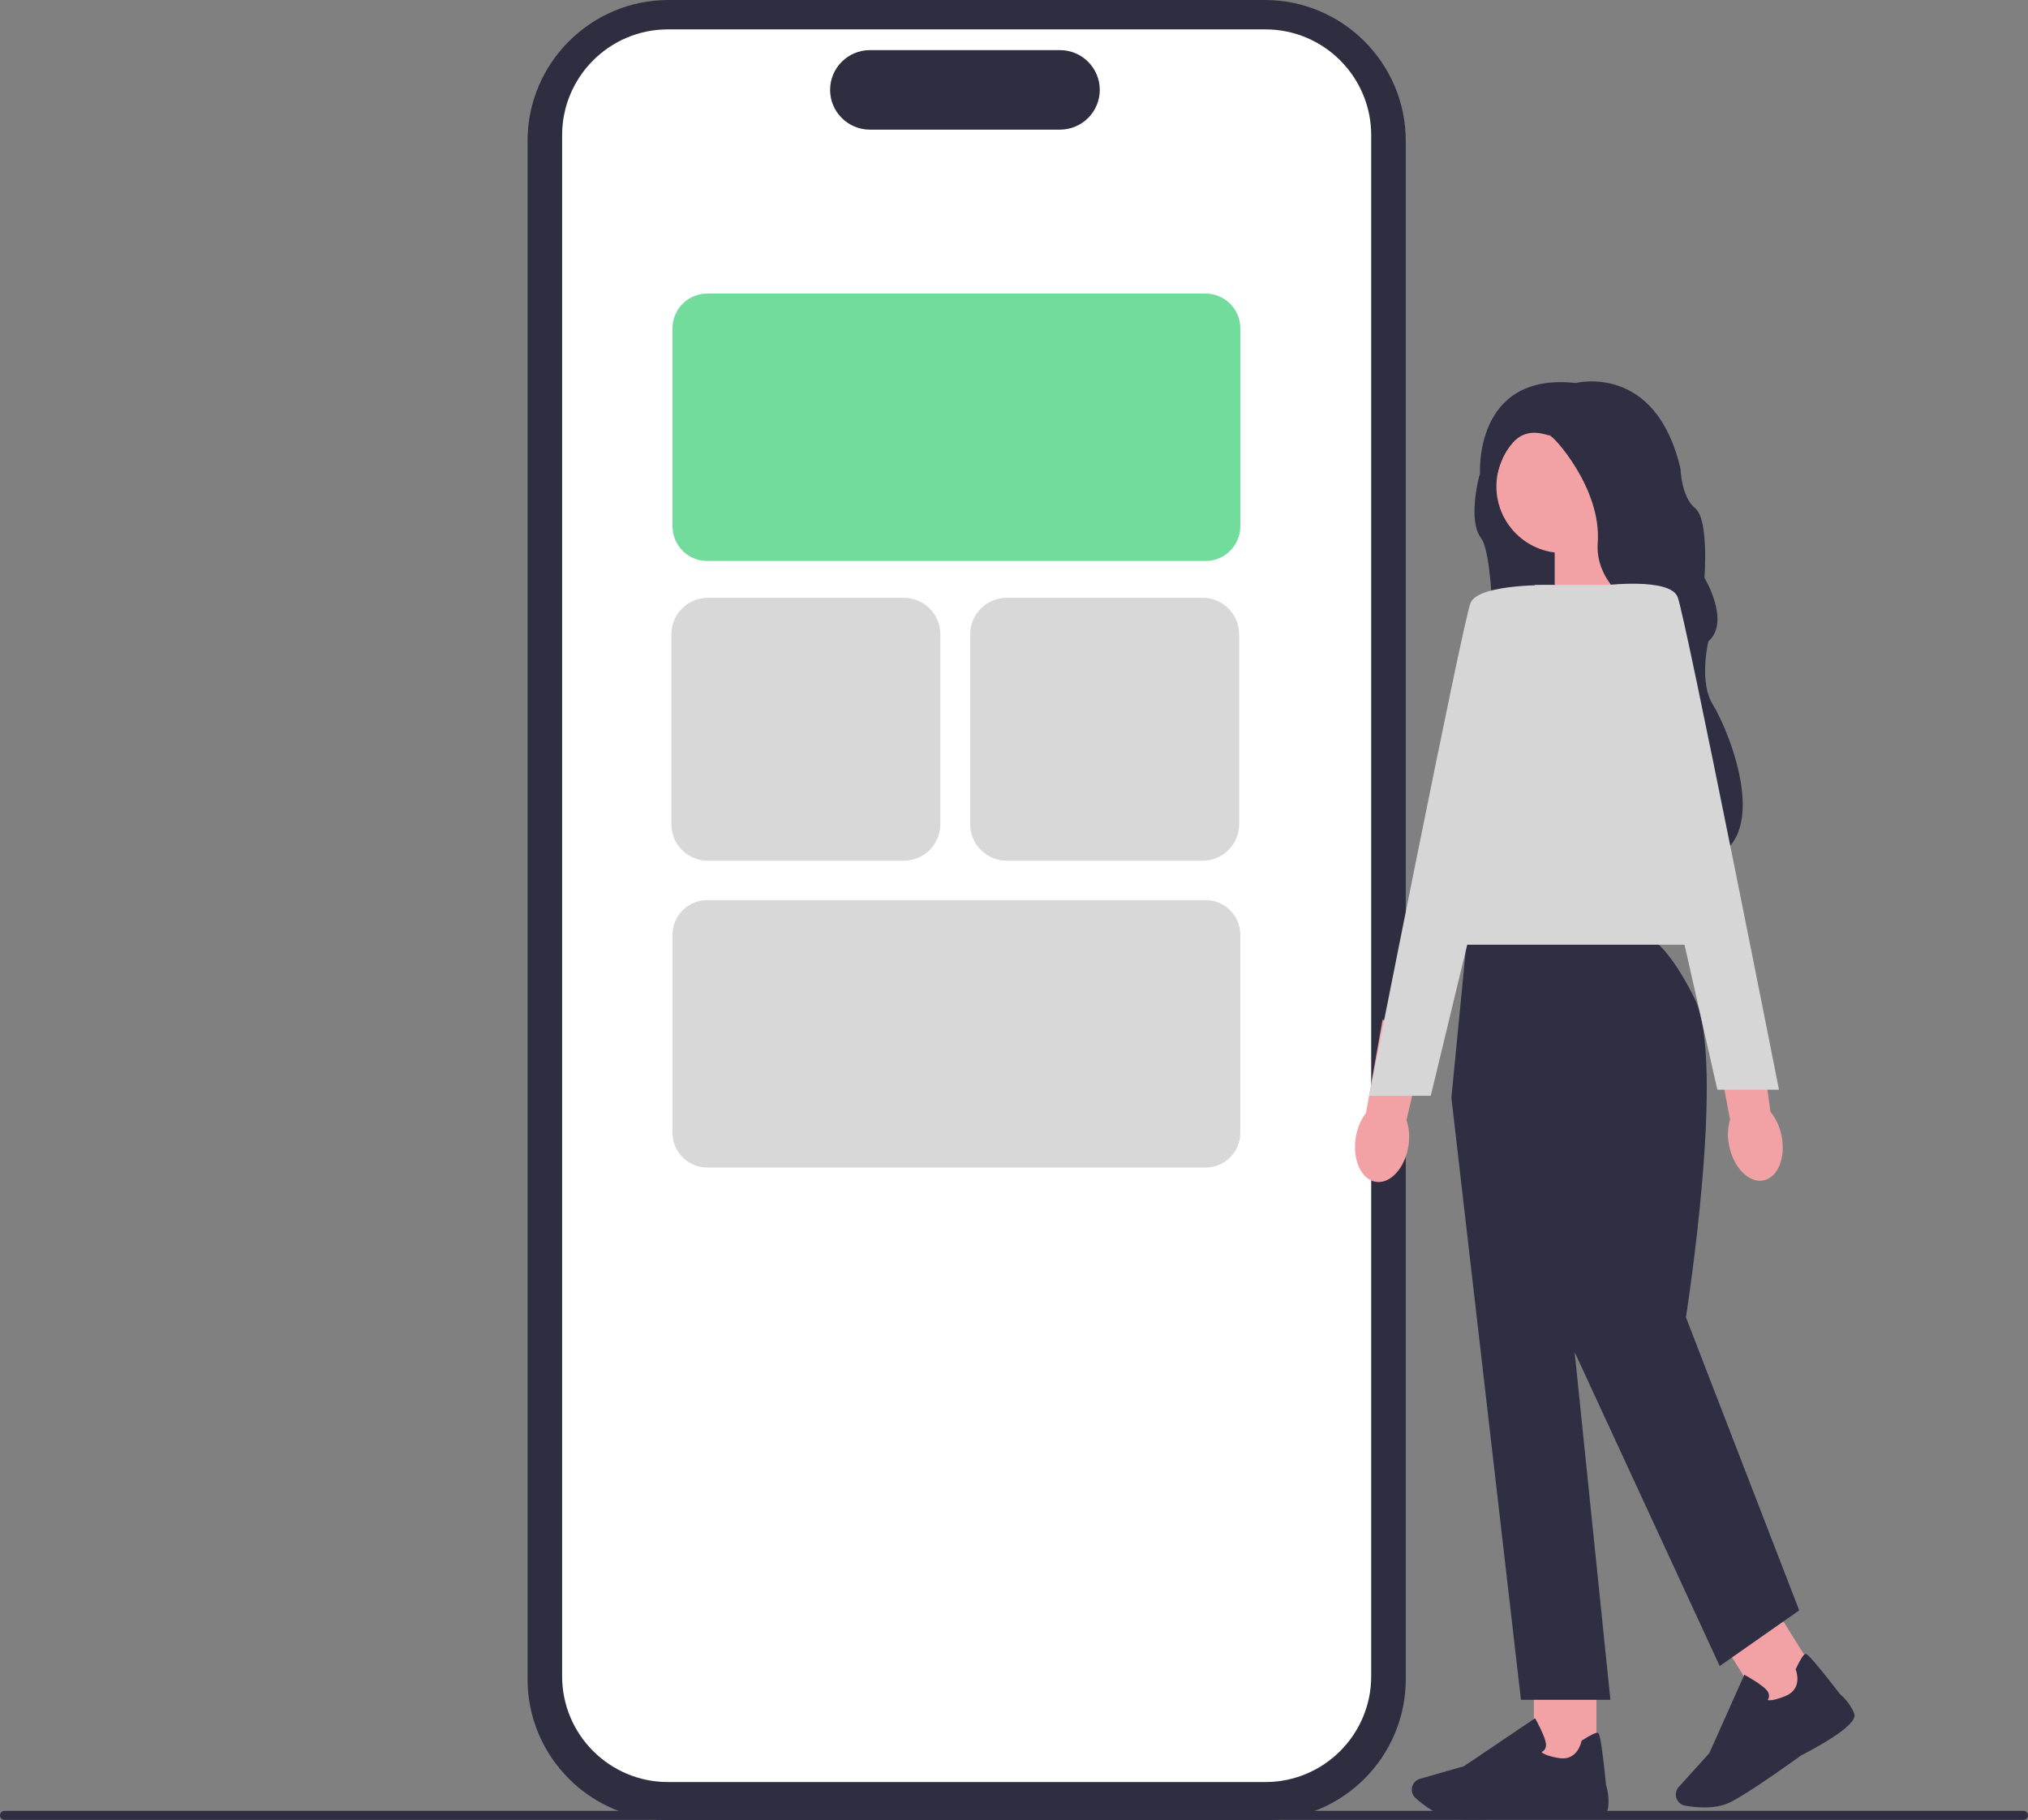 <svg xmlns="http://www.w3.org/2000/svg" width="678.62" height="609.152" viewBox="0 0 678.62 609.152" xmlns:xlink="http://www.w3.org/1999/xlink"><rect x="0" y="0" width="678.62" height="609.152" fill="#808080" stroke="none"/><path d="m423.25,609.152h-199.559c-26.002,0-47.157-21.154-47.157-47.157V47.157c0-26.003,21.155-47.157,47.157-47.157h199.559c26.003,0,47.157,21.154,47.157,47.157v514.837c0,26.003-21.154,47.157-47.157,47.157Z" fill="#2f2e41" stroke-width="0"/><path d="m423.453,596.425h-199.966c-19.511,0-35.384-15.873-35.384-35.384V45.218c0-19.511,15.873-35.384,35.384-35.384h199.966c19.511,0,35.384,15.873,35.384,35.384v515.823c0,19.511-15.873,35.384-35.384,35.384Z" fill="#fff" stroke-width="0"/><path d="m354.709,43.387h-63.634c-7.337,0-13.305-5.969-13.305-13.305s5.969-13.305,13.305-13.305h63.634c7.337,0,13.305,5.969,13.305,13.305s-5.969,13.305-13.305,13.305Z" fill="#2f2e41" stroke-width="0"/><path d="m403.432,187.754h-166.788c-6.4,0-11.606-5.207-11.606-11.606v-66.288c0-6.399,5.206-11.605,11.606-11.605h166.788c6.399,0,11.606,5.206,11.606,11.605v66.288c0,6.399-5.206,11.606-11.606,11.606Z" fill="#72dc9c" stroke-width="0"/><path d="m403.432,390.754h-166.788c-6.4,0-11.606-5.207-11.606-11.606v-66.288c0-6.399,5.206-11.605,11.606-11.605h166.788c6.399,0,11.606,5.206,11.606,11.605v66.288c0,6.399-5.206,11.606-11.606,11.606Z" fill="#d8d8d8" stroke-width="0"/><path d="m402.442,288.07h-65.57c-6.735,0-12.215-5.479-12.215-12.215v-63.57c0-6.735,5.479-12.215,12.215-12.215h65.57c6.735,0,12.215,5.479,12.215,12.215v63.57c0,6.735-5.479,12.215-12.215,12.215Z" fill="#d8d8d8" stroke-width="0"/><path d="m302.442,288.07h-65.57c-6.735,0-12.215-5.479-12.215-12.215v-63.57c0-6.735,5.479-12.215,12.215-12.215h65.57c6.735,0,12.215,5.479,12.215,12.215v63.57c0,6.735-5.479,12.215-12.215,12.215Z" fill="#d8d8d8" stroke-width="0"/><path d="m499.151,148.955l-4.21,10.53s-3.88,14.74.67,20.62c4.54,5.87,5.55,50.88.67,54.2-4.88,3.33,61.85-30.82,61.85-30.82,0,0-26.05-60.41-26.49-60.63s-17.51-5.54-17.51-5.54l-14.96,11.64h-.02Z" fill="#2f2e43" stroke-width="0"/><polygon points="542.601 201.005 520.241 208.355 520.241 176.175 540.531 176.175 542.601 201.005" fill="#f2a2a5" stroke-width="0"/><path id="uuid-4b95b5b1-38e0-4a6b-a87e-620e87f12b50-217" d="m471.261,383.715c-1.21,7.37-6.13,12.66-10.98,11.81s-7.81-7.52-6.59-14.9c.44-2.95,1.61-5.75,3.41-8.14l5.54-31.17,15.08,3.16-7.07,30.39c.93,2.88,1.14,5.91.61,8.85h0l0.0 0Z" fill="#f2a2a5" stroke-width="0"/><rect x="513.261" y="561.295" width="20.94" height="29.71" fill="#f2a2a5" stroke-width="0"/><path d="m492.861,608.995c-2.2,0-4.16-.05-5.64-.19-5.56-.51-10.87-4.62-13.54-7.02-1.2-1.08-1.58-2.8-.96-4.28h0c.45-1.06,1.34-1.86,2.45-2.17l14.7-4.2,23.8-16.06.27.48c.1.18,2.44,4.39,3.22,7.23.3,1.08.22,1.98-.23,2.68-.31.48-.75.76-1.1.92.43.45,1.78,1.37,5.94,2.03,6.07.96,7.35-5.33,7.4-5.59l.04-.21.18-.12c2.89-1.86,4.67-2.71,5.28-2.53.38.11,1.02.31,2.75,17.44.17.54,1.38,4.48.56,8.25-.89,4.1-18.81,2.69-22.4,2.37-.1.01-13.52.97-22.71.97h0l-.01 0Z" fill="#2f2e43" stroke-width="0"/><rect x="582.336" y="541.247" width="20.94" height="29.71" transform="translate(-204.473 397.944) rotate(-31.95)" fill="#f2a2a5" stroke-width="0"/><path d="m570.231,604.915c-2.46,0-4.72-.3-6.33-.58-1.58-.28-2.82-1.54-3.08-3.12h0c-.18-1.14.15-2.29.93-3.14l10.25-11.34,11.7-26.22.48.26c.18.1,4.39,2.43,6.56,4.43.83.76,1.24,1.57,1.22,2.4-.01.58-.23,1.04-.45,1.37.6.16,2.23.22,6.11-1.42,5.66-2.39,3.42-8.41,3.32-8.66l-.08-.2.09-.19c1.47-3.11,2.52-4.77,3.14-4.94.39-.11,1.03-.28,11.56,13.35.43.36,3.54,3.07,4.84,6.7,1.41,3.95-14.54,12.24-17.75,13.86-.1.08-16.79,12.21-23.65,15.66-2.72,1.37-5.94,1.79-8.87,1.79h0l.01-.01Z" fill="#2f2e43" stroke-width="0"/><path d="m549.621,312.845h-58.63l-5.32,54.54,23.28,201.52h29.93l-11.97-116.39,48.55,105.08,26.6-18.62-37.91-98.1s13.54-85.46,2.9-106.75c-10.64-21.28-17.43-21.28-17.43-21.28h0Z" fill="#2f2e43" stroke-width="0"/><polygon points="578.781 316.175 477.021 316.175 513.601 195.795 554.171 195.795 578.781 316.175" fill="#d6d6d7" stroke-width="0"/><path d="m520.001,195.815s-25.27-.67-27.93,5.99c-2.66,6.65-33.92,164.94-33.92,164.94h20.62l41.24-170.93h0l-.01-0Z" fill="#d6d6d7" stroke-width="0"/><circle cx="523.011" cy="162.805" r="22.28" fill="#f2a2a5" stroke-width="0"/><path d="m527.331,128.185s26.82-6.87,35.03,28.82c0,0,.22,9.31,4.88,13.08,4.66,3.77,3.1,23.28,3.1,23.28,0,0,8.87,14.63,1.33,21.28,0,0-3.33,13.52,1.55,21.28,4.88,7.76,23.28,50.44-7.32,53.04,0,0-15.52-9.37-8.2-37.3s-.89-43.36-.89-43.36c0,0-23.5-8.52-22.17-26.7,1.33-18.18-15.08-36.14-16.18-35.91s-12.64-6.43-17.74,13.97l-5.46-.93s-2.3-34.32,32.07-30.55h0Z" fill="#2f2e43" stroke-width="0"/><path id="uuid-9a3ba102-cbb7-416d-9502-ea03e1bf6bf2-218" d="m596.151,380.135c1.49,7.32-1.24,14.01-6.08,14.94s-9.97-4.26-11.45-11.58c-.63-2.92-.53-5.94.29-8.82l-5.89-31.11,15.22-2.41,4.19,30.92c1.89,2.36,3.16,5.12,3.72,8.06h0v-0Z" fill="#f2a2a5" stroke-width="0"/><path d="m536.451,195.955s22.26-2.82,24.92,3.83c2.66,6.65,33.92,164.94,33.92,164.94h-20.62l-38.22-168.77Z" fill="#d6d6d7" stroke-width="0"/><path d="m678.62,607.57c0,.83-.67,1.5-1.5,1.5H1.5c-.83,0-1.5-.67-1.5-1.5s.67-1.5,1.5-1.5h675.62c.83,0,1.5.67,1.5,1.5Z" fill="#2f2e43" stroke-width="0"/></svg>